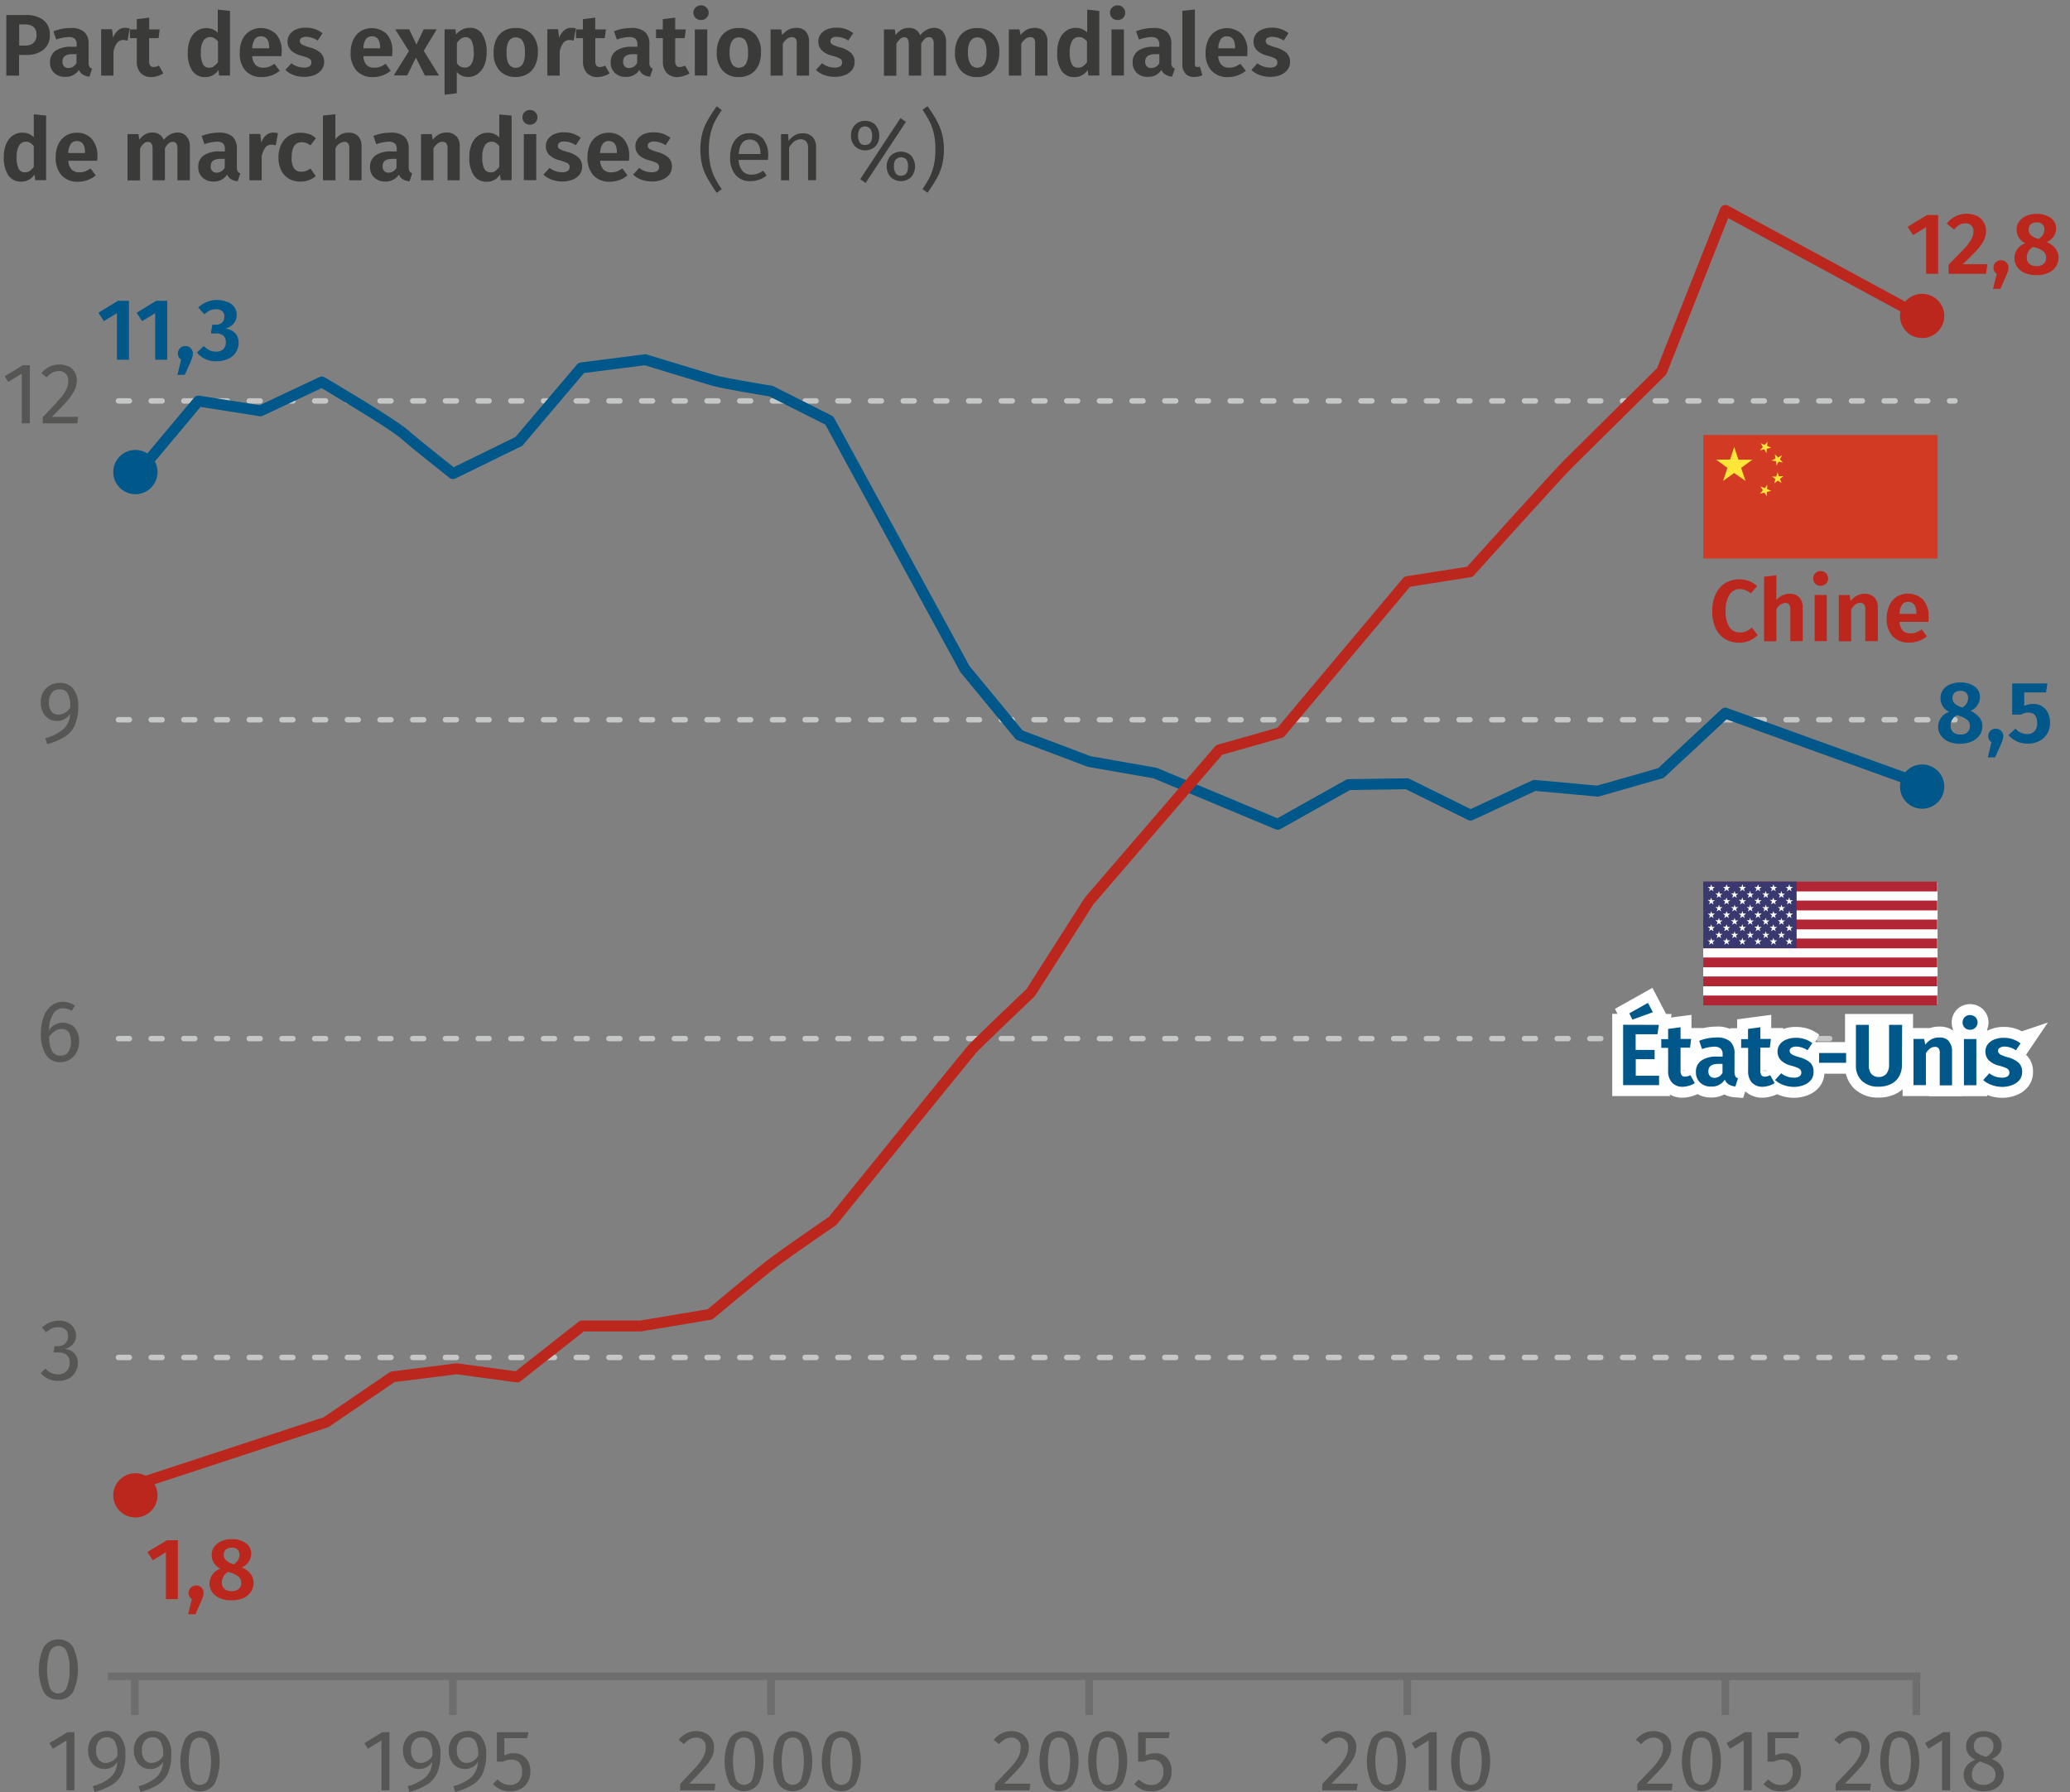 <svg xmlns="http://www.w3.org/2000/svg" viewBox="0 0 189.921 164.409"><rect x="0" y="0" width="189.921" height="164.409" fill="#808080" stroke="none"/><g style="isolation:isolate"><g><path fill="#3a3a39" d="M3.97 1.84a1.57 1.57 0 0 1 .6 1.34 1.67 1.67 0 0 1-.6 1.4 2.48 2.48 0 0 1-1.58.46h-.64v1.9H.58V1.38H2.3a2.74 2.74 0 0 1 1.67.44zm-.9 2.1a.96.96 0 0 0 .28-.76q0-.94-1.07-.94h-.52v1.94h.54a1.17 1.17 0 0 0 .78-.24zM8.2 6.12a.43.43 0 0 0 .25.17l-.24.74a1.38 1.38 0 0 1-.6-.18.92.92 0 0 1-.37-.44 1.4 1.4 0 0 1-1.27.64 1.37 1.37 0 0 1-1-.37 1.27 1.27 0 0 1-.38-.96 1.24 1.24 0 0 1 .5-1.06 2.43 2.43 0 0 1 1.46-.37h.48v-.2a.7.7 0 0 0-.17-.54.9.9 0 0 0-.6-.15 3.68 3.68 0 0 0-1.1.23l-.26-.76a4.26 4.26 0 0 1 1.56-.3 1.84 1.84 0 0 1 1.27.36 1.42 1.42 0 0 1 .4 1.1v1.72a.7.7 0 0 0 .08.37zm-1.18-.35v-.8h-.37q-.92 0-.92.68a.63.63 0 0 0 .14.43.5.5 0 0 0 .4.16.83.83 0 0 0 .75-.47zM11.9 2.63l-.2 1.1a1.6 1.6 0 0 0-.38-.06.7.7 0 0 0-.58.27 2 2 0 0 0-.33.8v2.2H9.28V2.68h1l.1.8a1.53 1.53 0 0 1 .43-.68 1 1 0 0 1 .66-.25 1.6 1.6 0 0 1 .43.06zM14.98 6.73a1.8 1.8 0 0 1-.52.24 2.1 2.1 0 0 1-.58.1 1.3 1.3 0 0 1-1-.4 1.55 1.55 0 0 1-.33-1.07V3.5h-.63v-.8h.63v-.94l1.14-.14V2.7h.96l-.1.8h-.87v2.08a.73.73 0 0 0 .1.44.38.38 0 0 0 .3.13 1.02 1.02 0 0 0 .5-.14zM21.1 1v5.93h-1l-.05-.52a1.4 1.4 0 0 1-1.22.66 1.36 1.36 0 0 1-1.2-.6 2.88 2.88 0 0 1-.4-1.65 3 3 0 0 1 .2-1.16 1.83 1.83 0 0 1 .6-.8 1.48 1.48 0 0 1 .9-.28 1.44 1.44 0 0 1 1.05.42V.88zm-1.5 5.08A1.33 1.33 0 0 0 20 5.7V3.8a1.34 1.34 0 0 0-.34-.3.78.78 0 0 0-.4-.1.7.7 0 0 0-.6.34 2.02 2.02 0 0 0-.23 1.07 2.18 2.18 0 0 0 .2 1.1.62.62 0 0 0 .57.3.8.8 0 0 0 .44-.12zM25.8 5.15h-2.66a1.26 1.26 0 0 0 .32.82.97.97 0 0 0 .7.24 1.46 1.46 0 0 0 .5-.08 2.4 2.4 0 0 0 .52-.28l.48.64a2.5 2.5 0 0 1-1.6.58 1.95 1.95 0 0 1-1.55-.6A2.35 2.35 0 0 1 22 4.83a2.84 2.84 0 0 1 .22-1.16 1.86 1.86 0 0 1 .67-.8 2 2 0 0 1 2.44.26 2.3 2.3 0 0 1 .52 1.58q0 .1-.03.45zm-1.1-.76q0-1.06-.77-1.06a.65.65 0 0 0-.55.26 1.6 1.6 0 0 0-.24.84h1.55zM29.58 3.07l-.43.65a1.97 1.97 0 0 0-1.05-.34.76.76 0 0 0-.44.1.32.32 0 0 0-.15.3.34.34 0 0 0 .08.2.64.64 0 0 0 .26.17 5.77 5.77 0 0 0 .56.2 2.35 2.35 0 0 1 1 .5 1.1 1.1 0 0 1 .33.83 1.16 1.16 0 0 1-.25.74 1.53 1.53 0 0 1-.66.47 2.5 2.5 0 0 1-.92.16 2.78 2.78 0 0 1-.98-.17 2.25 2.25 0 0 1-.75-.46l.56-.62a1.82 1.82 0 0 0 1.13.4.9.9 0 0 0 .5-.1.4.4 0 0 0 .2-.35.43.43 0 0 0-.07-.27.66.66 0 0 0-.28-.18 4.8 4.8 0 0 0-.6-.2 2.03 2.03 0 0 1-.94-.5 1.12 1.12 0 0 1-.3-.8 1.08 1.08 0 0 1 .2-.64 1.37 1.37 0 0 1 .58-.46 2.2 2.2 0 0 1 .9-.16 2.4 2.4 0 0 1 1.52.5zM35.98 5.15h-2.64a1.26 1.26 0 0 0 .3.82.97.97 0 0 0 .7.24 1.46 1.46 0 0 0 .52-.08 2.4 2.4 0 0 0 .52-.28l.47.64a2.5 2.5 0 0 1-1.6.58 1.95 1.95 0 0 1-1.55-.6 2.35 2.35 0 0 1-.53-1.63 2.84 2.84 0 0 1 .23-1.16 1.86 1.86 0 0 1 .66-.8 2 2 0 0 1 2.44.26A2.3 2.3 0 0 1 36 4.7q0 .1-.02.45zm-1.1-.76q0-1.06-.76-1.06a.65.65 0 0 0-.55.26 1.6 1.6 0 0 0-.23.84h1.54zM38.88 4.66l1.4 2.27h-1.3l-.82-1.64-.8 1.63h-1.24l1.4-2.23-1.26-2h1.28l.67 1.4.66-1.4h1.2zM44.25 3.15a3 3 0 0 1 .4 1.65 3.17 3.17 0 0 1-.2 1.16 1.82 1.82 0 0 1-.6.8 1.44 1.44 0 0 1-.9.3 1.33 1.33 0 0 1-1.04-.46v1.96l-1.12.13v-6h1l.05.48a1.56 1.56 0 0 1 .57-.46 1.52 1.52 0 0 1 .66-.16 1.33 1.33 0 0 1 1.2.6zm-.8 1.66a2.33 2.33 0 0 0-.18-1.08.6.6 0 0 0-.56-.32.74.74 0 0 0-.43.15 1.36 1.36 0 0 0-.36.4v1.84a.82.82 0 0 0 .72.4q.83 0 .84-1.4zM48.82 3.16a2.38 2.38 0 0 1 .53 1.65A2.7 2.7 0 0 1 49.1 6a1.82 1.82 0 0 1-.7.78 2.05 2.05 0 0 1-1.08.28 1.9 1.9 0 0 1-1.5-.6 2.37 2.37 0 0 1-.53-1.65 2.7 2.7 0 0 1 .23-1.17 1.82 1.82 0 0 1 .7-.8 2.06 2.06 0 0 1 1.1-.27 1.9 1.9 0 0 1 1.5.6zm-2.14.6a2.06 2.06 0 0 0-.2 1.05 2.05 2.05 0 0 0 .2 1.07.77.77 0 0 0 1.28 0 2.06 2.06 0 0 0 .2-1.06 2.1 2.1 0 0 0-.2-1.05.7.7 0 0 0-.63-.34.7.7 0 0 0-.65.35zM52.83 2.63l-.2 1.1a1.6 1.6 0 0 0-.37-.06.7.7 0 0 0-.58.27 2 2 0 0 0-.33.8v2.2h-1.13V2.68h.98l.1.8a1.53 1.53 0 0 1 .45-.68 1 1 0 0 1 .66-.25 1.6 1.6 0 0 1 .43.06zM55.93 6.73a1.8 1.8 0 0 1-.53.24 2.1 2.1 0 0 1-.58.1 1.3 1.3 0 0 1-1-.4 1.55 1.55 0 0 1-.33-1.07V3.5h-.64v-.8h.63v-.94l1.13-.14V2.7h.98l-.1.8h-.87v2.08a.73.73 0 0 0 .1.44.38.38 0 0 0 .32.13 1.02 1.02 0 0 0 .48-.14zM59.66 6.12a.43.43 0 0 0 .23.17l-.24.74a1.38 1.38 0 0 1-.62-.18.92.92 0 0 1-.36-.44 1.4 1.4 0 0 1-1.27.64 1.37 1.37 0 0 1-1-.37 1.27 1.27 0 0 1-.37-.96 1.24 1.24 0 0 1 .5-1.06 2.43 2.43 0 0 1 1.45-.37h.5v-.2a.7.7 0 0 0-.18-.54.9.9 0 0 0-.6-.15 3.68 3.68 0 0 0-1.1.23l-.27-.76a4.26 4.26 0 0 1 1.57-.3 1.84 1.84 0 0 1 1.28.36 1.42 1.42 0 0 1 .4 1.1v1.72a.7.7 0 0 0 .08.37zm-1.2-.35v-.8h-.37q-.92 0-.92.68a.63.63 0 0 0 .14.43.5.5 0 0 0 .4.16.83.83 0 0 0 .75-.47zM63.26 6.73a1.8 1.8 0 0 1-.53.24 2.1 2.1 0 0 1-.58.1 1.3 1.3 0 0 1-1-.4 1.55 1.55 0 0 1-.33-1.07V3.5h-.63v-.8h.62v-.94l1.14-.14V2.7h.97l-.1.8h-.87v2.08a.73.73 0 0 0 .1.44.38.38 0 0 0 .32.13 1.02 1.02 0 0 0 .48-.14zM64.82.7a.63.63 0 0 1 .2.47.63.63 0 0 1-.2.47.7.7 0 0 1-.5.2.68.68 0 0 1-.5-.2.64.64 0 0 1-.2-.47.64.64 0 0 1 .2-.48.68.68 0 0 1 .5-.2.7.7 0 0 1 .5.2zm.07 2v4.23h-1.14V2.7zM69.3 3.16a2.38 2.38 0 0 1 .52 1.65 2.7 2.7 0 0 1-.24 1.2 1.82 1.82 0 0 1-.7.78 2.05 2.05 0 0 1-1.1.28 1.9 1.9 0 0 1-1.48-.6 2.37 2.37 0 0 1-.54-1.65A2.7 2.7 0 0 1 66 3.64a1.82 1.82 0 0 1 .7-.8 2.06 2.06 0 0 1 1.1-.27 1.9 1.9 0 0 1 1.5.6zm-2.14.6a2.06 2.06 0 0 0-.22 1.05 2.05 2.05 0 0 0 .22 1.07.77.77 0 0 0 1.27 0 2.06 2.06 0 0 0 .2-1.06 2.1 2.1 0 0 0-.2-1.05.7.7 0 0 0-.63-.34.7.7 0 0 0-.64.35zM73.93 2.9a1.34 1.34 0 0 1 .3.94v3.1H73.1v-2.9a.77.77 0 0 0-.1-.5.42.42 0 0 0-.36-.13.7.7 0 0 0-.44.16 1.62 1.62 0 0 0-.38.44v2.93H70.7V2.7h.97l.1.52a1.9 1.9 0 0 1 .57-.5 1.5 1.5 0 0 1 .7-.16 1.12 1.12 0 0 1 .9.34zM78.26 3.07l-.43.65a1.97 1.97 0 0 0-1.05-.34.76.76 0 0 0-.44.1.32.32 0 0 0-.15.3.34.34 0 0 0 .06.2.64.64 0 0 0 .25.17 5.77 5.77 0 0 0 .58.2 2.35 2.35 0 0 1 1 .5 1.1 1.1 0 0 1 .33.83 1.16 1.16 0 0 1-.24.74 1.53 1.53 0 0 1-.66.47 2.5 2.5 0 0 1-.92.16 2.78 2.78 0 0 1-.98-.17 2.25 2.25 0 0 1-.75-.46l.56-.62a1.82 1.82 0 0 0 1.14.4.9.9 0 0 0 .5-.1.4.4 0 0 0 .2-.35.43.43 0 0 0-.07-.27.66.66 0 0 0-.27-.18 4.8 4.8 0 0 0-.6-.2 2.03 2.03 0 0 1-.94-.5 1.12 1.12 0 0 1-.3-.8 1.08 1.08 0 0 1 .2-.64 1.37 1.37 0 0 1 .58-.46 2.2 2.2 0 0 1 .9-.16 2.38 2.38 0 0 1 1.52.5zM86.5 2.9a1.36 1.36 0 0 1 .3.94v3.1h-1.13v-2.9q0-.63-.42-.63a.58.58 0 0 0-.4.15 1.74 1.74 0 0 0-.33.45v2.93h-1.14v-2.9q0-.62-.4-.62a.57.57 0 0 0-.4.16 1.72 1.72 0 0 0-.34.44v2.93H81.1V2.7h1l.07.52a1.75 1.75 0 0 1 .54-.5 1.4 1.4 0 0 1 .7-.16 1.08 1.08 0 0 1 .63.18 1.02 1.02 0 0 1 .38.5 1.92 1.92 0 0 1 .6-.5 1.42 1.42 0 0 1 .7-.18 1.04 1.04 0 0 1 .8.34zM91.16 3.16a2.38 2.38 0 0 1 .53 1.65 2.7 2.7 0 0 1-.25 1.2 1.82 1.82 0 0 1-.7.78 2.05 2.05 0 0 1-1.1.28 1.9 1.9 0 0 1-1.48-.6 2.37 2.37 0 0 1-.54-1.65 2.7 2.7 0 0 1 .24-1.17 1.82 1.82 0 0 1 .7-.8 2.06 2.06 0 0 1 1.1-.27 1.9 1.9 0 0 1 1.5.6zm-2.13.6a2.06 2.06 0 0 0-.22 1.05 2.05 2.05 0 0 0 .23 1.07.77.77 0 0 0 1.27 0 2.06 2.06 0 0 0 .2-1.06 2.1 2.1 0 0 0-.2-1.05.7.7 0 0 0-.63-.34.7.7 0 0 0-.64.35zM95.8 2.9a1.34 1.34 0 0 1 .3.94v3.1h-1.13v-2.9a.77.77 0 0 0-.1-.5.42.42 0 0 0-.36-.13.7.7 0 0 0-.43.16 1.62 1.62 0 0 0-.38.44v2.93h-1.14V2.7h.98l.1.52a1.9 1.9 0 0 1 .57-.5 1.5 1.5 0 0 1 .73-.16 1.12 1.12 0 0 1 .87.34zM100.86 1v5.93h-1l-.06-.52a1.4 1.4 0 0 1-1.22.66 1.36 1.36 0 0 1-1.2-.6A2.88 2.88 0 0 1 97 4.8a3 3 0 0 1 .2-1.16 1.83 1.83 0 0 1 .6-.8 1.48 1.48 0 0 1 .9-.28 1.44 1.44 0 0 1 1.05.42V.88zm-1.5 5.08a1.33 1.33 0 0 0 .37-.38V3.8a1.34 1.34 0 0 0-.34-.3.78.78 0 0 0-.4-.1.7.7 0 0 0-.62.34 2.02 2.02 0 0 0-.22 1.07 2.18 2.18 0 0 0 .2 1.1.62.62 0 0 0 .56.3.8.8 0 0 0 .44-.12zM103.04.7a.63.63 0 0 1 .2.47.63.63 0 0 1-.2.47.7.7 0 0 1-.5.2.68.68 0 0 1-.5-.2.64.64 0 0 1-.2-.47.64.64 0 0 1 .2-.48.68.68 0 0 1 .5-.2.7.7 0 0 1 .5.2zm.08 2v4.23h-1.14V2.7zM107.55 6.12a.43.43 0 0 0 .24.17l-.25.74a1.38 1.38 0 0 1-.6-.18.92.92 0 0 1-.38-.44 1.4 1.4 0 0 1-1.27.64 1.37 1.37 0 0 1-1-.37 1.27 1.27 0 0 1-.37-.96 1.24 1.24 0 0 1 .5-1.06 2.43 2.43 0 0 1 1.45-.37h.5v-.2a.7.7 0 0 0-.2-.54.9.9 0 0 0-.57-.15 3.68 3.68 0 0 0-1.1.23l-.27-.76a4.26 4.26 0 0 1 1.57-.3 1.84 1.84 0 0 1 1.27.36 1.42 1.42 0 0 1 .4 1.1v1.72a.7.7 0 0 0 .08.37zm-1.18-.35v-.8H106q-.93 0-.93.68a.63.63 0 0 0 .14.43.5.5 0 0 0 .4.16.83.83 0 0 0 .77-.47zM108.78 6.76a1.18 1.18 0 0 1-.3-.86V1l1.15-.13v5c0 .2.08.28.23.28a.5.5 0 0 0 .23-.05l.22.8a1.78 1.78 0 0 1-.73.16 1.07 1.07 0 0 1-.82-.3zM114.42 5.15h-2.65a1.26 1.26 0 0 0 .32.82.97.97 0 0 0 .68.24 1.46 1.46 0 0 0 .5-.08 2.4 2.4 0 0 0 .53-.28l.5.64a2.5 2.5 0 0 1-1.62.58 1.95 1.95 0 0 1-1.54-.6 2.35 2.35 0 0 1-.53-1.63 2.84 2.84 0 0 1 .23-1.16 1.87 1.87 0 0 1 .67-.8 2 2 0 0 1 2.44.26 2.3 2.3 0 0 1 .5 1.58q0 .1-.02.45zm-1.1-.76q0-1.06-.76-1.06a.65.65 0 0 0-.55.26 1.6 1.6 0 0 0-.23.84h1.55zM118.2 3.07l-.42.65a1.97 1.97 0 0 0-1.05-.34.76.76 0 0 0-.44.1.32.32 0 0 0-.16.3.34.34 0 0 0 .07.2.64.64 0 0 0 .27.17 5.77 5.77 0 0 0 .56.2 2.35 2.35 0 0 1 1 .5 1.1 1.1 0 0 1 .33.83 1.16 1.16 0 0 1-.25.74 1.53 1.53 0 0 1-.65.47 2.5 2.5 0 0 1-.92.16 2.78 2.78 0 0 1-.98-.17 2.25 2.25 0 0 1-.75-.46l.56-.62a1.82 1.82 0 0 0 1.13.4.9.9 0 0 0 .5-.1.4.4 0 0 0 .2-.35.43.43 0 0 0-.08-.27.66.66 0 0 0-.27-.18 4.8 4.8 0 0 0-.6-.2 2.03 2.03 0 0 1-.94-.5 1.12 1.12 0 0 1-.3-.8 1.08 1.08 0 0 1 .2-.64 1.37 1.37 0 0 1 .6-.46 2.2 2.2 0 0 1 .88-.16 2.38 2.38 0 0 1 1.53.5zM4.23 10.6v5.93h-1L3.17 16a1.4 1.4 0 0 1-1.22.66 1.36 1.36 0 0 1-1.2-.6 2.88 2.88 0 0 1-.4-1.65 3 3 0 0 1 .2-1.16 1.84 1.84 0 0 1 .6-.8 1.5 1.5 0 0 1 .9-.28 1.44 1.44 0 0 1 1.05.42v-2.1zm-1.5 5.08a1.34 1.34 0 0 0 .37-.38v-1.9a1.34 1.34 0 0 0-.34-.3.78.78 0 0 0-.4-.1.7.7 0 0 0-.6.34 2 2 0 0 0-.23 1.07 2.18 2.18 0 0 0 .2 1.1.62.62 0 0 0 .56.3.8.8 0 0 0 .43-.12zM8.9 14.75H6.27a1.26 1.26 0 0 0 .32.82.98.98 0 0 0 .7.24 1.48 1.48 0 0 0 .5-.08 2.42 2.42 0 0 0 .52-.28l.48.64a2.5 2.5 0 0 1-1.6.58 1.95 1.95 0 0 1-1.55-.6 2.35 2.35 0 0 1-.53-1.63 2.85 2.85 0 0 1 .22-1.16 1.87 1.87 0 0 1 .67-.8 1.8 1.8 0 0 1 1.02-.3 1.78 1.78 0 0 1 1.4.56 2.3 2.3 0 0 1 .52 1.58c0 .07 0 .2-.03.45zM7.8 14q0-1.06-.75-1.06a.65.65 0 0 0-.55.26 1.6 1.6 0 0 0-.24.84H7.8zM17.1 12.5a1.35 1.35 0 0 1 .32.94v3.1h-1.14v-2.9q0-.63-.42-.63a.6.6 0 0 0-.4.15 1.75 1.75 0 0 0-.33.45v2.93H14v-2.9q0-.62-.42-.62a.57.57 0 0 0-.4.16 1.73 1.73 0 0 0-.33.44v2.93H11.7V12.3h1l.08.52a1.76 1.76 0 0 1 .54-.5 1.4 1.4 0 0 1 .7-.16 1.08 1.08 0 0 1 .62.18 1.02 1.02 0 0 1 .38.5 1.9 1.9 0 0 1 .58-.5 1.4 1.4 0 0 1 .7-.18 1.04 1.04 0 0 1 .8.34zM21.8 15.72a.43.43 0 0 0 .25.17l-.24.74a1.4 1.4 0 0 1-.6-.18.93.93 0 0 1-.37-.44 1.4 1.4 0 0 1-1.27.64 1.38 1.38 0 0 1-1-.37 1.27 1.27 0 0 1-.38-.96 1.24 1.24 0 0 1 .5-1.06 2.43 2.43 0 0 1 1.46-.37h.48v-.2a.7.7 0 0 0-.17-.54.9.9 0 0 0-.6-.15 3.68 3.68 0 0 0-1.1.23l-.26-.76a4.26 4.26 0 0 1 1.56-.3 1.84 1.84 0 0 1 1.27.36 1.43 1.43 0 0 1 .4 1.1v1.72a.7.7 0 0 0 .08.37zm-1.18-.35v-.8h-.37q-.92 0-.92.68a.63.63 0 0 0 .14.43.52.52 0 0 0 .4.16.83.83 0 0 0 .75-.47zM25.5 12.23l-.2 1.1a1.6 1.6 0 0 0-.38-.06.7.7 0 0 0-.58.27 2.03 2.03 0 0 0-.33.8v2.2h-1.13v-4.25h1l.1.8a1.53 1.53 0 0 1 .43-.68 1 1 0 0 1 .66-.25 1.6 1.6 0 0 1 .43.06zM28.34 12.28a2.05 2.05 0 0 1 .64.4l-.5.66a1.56 1.56 0 0 0-.4-.23 1.24 1.24 0 0 0-.42-.06q-.9 0-.9 1.4a1.7 1.7 0 0 0 .22 1 .78.78 0 0 0 .67.3 1.18 1.18 0 0 0 .4-.06 2.3 2.3 0 0 0 .44-.23l.48.7a2.14 2.14 0 0 1-1.4.5 2.1 2.1 0 0 1-1.07-.27 1.8 1.8 0 0 1-.7-.77 2.6 2.6 0 0 1-.25-1.16 2.7 2.7 0 0 1 .25-1.2 1.9 1.9 0 0 1 .7-.8 1.98 1.98 0 0 1 1.08-.28 2.23 2.23 0 0 1 .76.12zM32.87 12.5a1.33 1.33 0 0 1 .3.94v3.1h-1.12v-2.9a.75.75 0 0 0-.12-.5.43.43 0 0 0-.35-.13 1 1 0 0 0-.8.6v2.93h-1.15V10.6l1.14-.12v2.3a1.8 1.8 0 0 1 .55-.47 1.47 1.47 0 0 1 .68-.14 1.13 1.13 0 0 1 .87.34zM37.58 15.72a.43.43 0 0 0 .24.17l-.24.74a1.4 1.4 0 0 1-.62-.18.93.93 0 0 1-.36-.44 1.4 1.4 0 0 1-1.27.64 1.38 1.38 0 0 1-1-.37 1.27 1.27 0 0 1-.38-.96 1.24 1.24 0 0 1 .5-1.06 2.43 2.43 0 0 1 1.45-.37h.5v-.2a.7.7 0 0 0-.18-.54.9.9 0 0 0-.6-.15 3.68 3.68 0 0 0-1.1.23l-.26-.76a4.26 4.26 0 0 1 1.56-.3 1.84 1.84 0 0 1 1.28.36 1.43 1.43 0 0 1 .4 1.1v1.72a.7.7 0 0 0 .08.37zm-1.2-.35v-.8h-.36q-.92 0-.92.68a.63.63 0 0 0 .14.43.52.52 0 0 0 .4.16.83.83 0 0 0 .75-.47zM41.88 12.5a1.34 1.34 0 0 1 .3.94v3.1h-1.12v-2.9a.77.77 0 0 0-.12-.5.43.43 0 0 0-.35-.13.7.7 0 0 0-.44.16 1.63 1.63 0 0 0-.38.44v2.93h-1.14V12.3h.98l.1.52a1.9 1.9 0 0 1 .57-.5 1.5 1.5 0 0 1 .7-.16 1.12 1.12 0 0 1 .88.34zM46.94 10.6v5.93h-1l-.06-.52a1.4 1.4 0 0 1-1.22.66 1.36 1.36 0 0 1-1.2-.6 2.88 2.88 0 0 1-.4-1.65 3 3 0 0 1 .2-1.16 1.84 1.84 0 0 1 .6-.8 1.5 1.5 0 0 1 .92-.28 1.44 1.44 0 0 1 1.03.42v-2.1zm-1.5 5.08a1.34 1.34 0 0 0 .37-.38v-1.9a1.34 1.34 0 0 0-.33-.3.78.78 0 0 0-.4-.1.7.7 0 0 0-.6.34 2 2 0 0 0-.23 1.07 2.18 2.18 0 0 0 .2 1.1.62.62 0 0 0 .56.3.8.8 0 0 0 .44-.12zM49.12 10.3a.68.68 0 0 1 0 .94.7.7 0 0 1-.5.2.68.68 0 0 1-.5-.2.7.7 0 0 1 0-.95.68.68 0 0 1 .5-.2.7.7 0 0 1 .5.2zm.08 2v4.23h-1.14V12.3zM53.26 12.67l-.43.65a1.98 1.98 0 0 0-1.05-.34.76.76 0 0 0-.44.1.32.32 0 0 0-.15.3.34.34 0 0 0 .06.2.65.65 0 0 0 .25.17 5.82 5.82 0 0 0 .58.2 2.37 2.37 0 0 1 1 .5 1.1 1.1 0 0 1 .33.83 1.16 1.16 0 0 1-.24.74 1.52 1.52 0 0 1-.66.47 2.5 2.5 0 0 1-.92.16 2.78 2.78 0 0 1-.98-.17 2.25 2.25 0 0 1-.75-.46l.56-.62a1.82 1.82 0 0 0 1.14.4.92.92 0 0 0 .5-.1.4.4 0 0 0 .2-.35.43.43 0 0 0-.07-.27.66.66 0 0 0-.27-.18 4.76 4.76 0 0 0-.6-.2 2.02 2.02 0 0 1-.94-.5 1.12 1.12 0 0 1-.3-.8 1.08 1.08 0 0 1 .2-.64 1.38 1.38 0 0 1 .58-.46 2.2 2.2 0 0 1 .9-.16 2.38 2.38 0 0 1 1.52.5zM57.7 14.75h-2.64a1.26 1.26 0 0 0 .32.82.98.98 0 0 0 .7.24 1.48 1.48 0 0 0 .5-.08 2.42 2.42 0 0 0 .52-.28l.47.64a2.5 2.5 0 0 1-1.6.58 1.95 1.95 0 0 1-1.54-.6 2.35 2.35 0 0 1-.53-1.63 2.85 2.85 0 0 1 .22-1.16 1.87 1.87 0 0 1 .67-.8 1.8 1.8 0 0 1 1.02-.3 1.78 1.78 0 0 1 1.4.56 2.3 2.3 0 0 1 .52 1.58c0 .07 0 .2-.03.45zM56.6 14q0-1.06-.75-1.06a.65.65 0 0 0-.55.26 1.6 1.6 0 0 0-.24.84h1.55zM61.5 12.67l-.43.65a1.98 1.98 0 0 0-1.05-.34.76.76 0 0 0-.44.1.32.32 0 0 0-.15.3.34.34 0 0 0 .07.2.65.65 0 0 0 .26.17 5.82 5.82 0 0 0 .56.2 2.37 2.37 0 0 1 1 .5 1.1 1.1 0 0 1 .33.83 1.16 1.16 0 0 1-.25.74 1.52 1.52 0 0 1-.66.47 2.5 2.5 0 0 1-.92.16 2.78 2.78 0 0 1-.98-.17 2.25 2.25 0 0 1-.75-.46l.55-.62a1.82 1.82 0 0 0 1.13.4.92.92 0 0 0 .5-.1.4.4 0 0 0 .2-.35.43.43 0 0 0-.07-.27.66.66 0 0 0-.26-.18 4.76 4.76 0 0 0-.6-.2 2.02 2.02 0 0 1-.94-.5 1.12 1.12 0 0 1-.3-.8 1.08 1.08 0 0 1 .2-.64 1.38 1.38 0 0 1 .58-.46 2.2 2.2 0 0 1 .9-.16 2.38 2.38 0 0 1 1.52.5zM66.22 10.1a10.26 10.26 0 0 0-.66 1.1 4.82 4.82 0 0 0-.38 1.1 6.57 6.57 0 0 0-.14 1.43 6.5 6.5 0 0 0 .14 1.43 4.96 4.96 0 0 0 .38 1.1 9.3 9.3 0 0 0 .66 1.1l-.46.33q-.53-.76-.8-1.25a5.07 5.07 0 0 1-.5-1.16 5.63 5.63 0 0 1-.2-1.57 5.62 5.62 0 0 1 .2-1.57 5.06 5.06 0 0 1 .5-1.16q.27-.48.8-1.23zM70.47 14.67h-2.7a1.64 1.64 0 0 0 .37 1.03 1.02 1.02 0 0 0 .78.32 1.72 1.72 0 0 0 .56-.08 2.27 2.27 0 0 0 .54-.28l.32.44a2.33 2.33 0 0 1-1.48.52 1.7 1.7 0 0 1-1.37-.57 2.36 2.36 0 0 1-.5-1.6 3 3 0 0 1 .2-1.15 1.82 1.82 0 0 1 .62-.8 1.54 1.54 0 0 1 .93-.28 1.56 1.56 0 0 1 1.3.55 2.36 2.36 0 0 1 .44 1.53c0 .12-.02.24-.03.37zm-.7-.6a1.56 1.56 0 0 0-.26-.94.87.87 0 0 0-.73-.33q-.9 0-1 1.33h2zM74.55 12.56a1.32 1.32 0 0 1 .32.94v3.03h-.73V13.6a.94.94 0 0 0-.17-.62.64.64 0 0 0-.5-.2.96.96 0 0 0-.6.2 2 2 0 0 0-.47.56v3h-.74V12.3h.64l.06.64a1.67 1.67 0 0 1 .56-.53 1.43 1.43 0 0 1 .73-.18 1.18 1.18 0 0 1 .9.34zM80.3 11.46a1.34 1.34 0 0 1 .37 1 1.34 1.34 0 0 1-.36.97 1.37 1.37 0 0 1-1.86 0 1.34 1.34 0 0 1-.37-.98 1.34 1.34 0 0 1 .37-1 1.37 1.37 0 0 1 1.87 0zm-1.43.37a1.35 1.35 0 0 0 0 1.23.54.54 0 0 0 .5.24q.65 0 .65-.85a1.2 1.2 0 0 0-.15-.6.64.64 0 0 0-1-.02zm3.75-1l.5.35-3.7 5.6-.5-.34zm.98 3.46a1.53 1.53 0 0 1 0 1.96 1.38 1.38 0 0 1-1.88 0 1.5 1.5 0 0 1 0-1.97 1.38 1.38 0 0 1 1.88 0zm-1.44.36a1.13 1.13 0 0 0-.14.6 1.16 1.16 0 0 0 .14.62.54.54 0 0 0 .5.25q.65 0 .65-.86a1.17 1.17 0 0 0-.13-.6.65.65 0 0 0-1 0zM85.9 11a5.1 5.1 0 0 1 .5 1.16 5.64 5.64 0 0 1 .2 1.57 5.65 5.65 0 0 1-.2 1.56 5.12 5.12 0 0 1-.5 1.15q-.27.5-.8 1.24l-.46-.33a9.3 9.3 0 0 0 .66-1.1 4.96 4.96 0 0 0 .38-1.1 6.5 6.5 0 0 0 .14-1.44 6.57 6.57 0 0 0-.14-1.44 4.82 4.82 0 0 0-.38-1.1 10.26 10.26 0 0 0-.66-1.1l.46-.33q.53.75.8 1.23z"/><path fill="none" stroke="#c5c6c6" stroke-width=".5" stroke-miterlimit="10" d="M10.87 124.53h168.5M10.87 95.28h168.5M10.87 66.03h168.5M10.87 36.78h168.5" stroke-linecap="round" stroke-dasharray="1,2"/><path fill="#565655" d="M6.24 121.34a1.33 1.33 0 0 1 .54.5 1.3 1.3 0 0 1 .2.68 1.16 1.16 0 0 1-.3.8 1.44 1.44 0 0 1-.75.43 1.36 1.36 0 0 1 .87.38 1.23 1.23 0 0 1 .34.9 1.6 1.6 0 0 1-.23.85 1.53 1.53 0 0 1-.63.6 2.08 2.08 0 0 1-.96.2 2.2 2.2 0 0 1-.88-.18 1.96 1.96 0 0 1-.7-.54l.43-.4a1.83 1.83 0 0 0 .54.4 1.42 1.42 0 0 0 .6.12 1.08 1.08 0 0 0 .78-.28 1.03 1.03 0 0 0 .3-.76.9.9 0 0 0-.28-.75 1.25 1.25 0 0 0-.8-.22h-.4l.1-.57h.27a1 1 0 0 0 .7-.24.9.9 0 0 0 .26-.7.77.77 0 0 0-.24-.6.92.92 0 0 0-.65-.2 1.42 1.42 0 0 0-.58.1 1.9 1.9 0 0 0-.53.37l-.38-.44a2.2 2.2 0 0 1 1.53-.64 1.83 1.83 0 0 1 .84.18zM6.52 94a1.37 1.37 0 0 1 .54.6 2 2 0 0 1 .2.92 2.13 2.13 0 0 1-.23 1 1.68 1.68 0 0 1-.62.68 1.62 1.62 0 0 1-.85.24 1.5 1.5 0 0 1-1.36-.7 3.6 3.6 0 0 1-.45-1.9A4.4 4.4 0 0 1 4 93.3a2.3 2.3 0 0 1 .7-1.03 1.68 1.68 0 0 1 1.08-.36 1.96 1.96 0 0 1 1.1.34l-.3.48a1.54 1.54 0 0 0-.8-.23 1.03 1.03 0 0 0-.92.54 3.04 3.04 0 0 0-.37 1.48 1.5 1.5 0 0 1 1.28-.7 1.47 1.47 0 0 1 .74.2zm-.25 2.5a1.63 1.63 0 0 0 .24-.95q0-1.15-.85-1.15a1.15 1.15 0 0 0-.65.2 1.67 1.67 0 0 0-.5.54 2.72 2.72 0 0 0 .27 1.3.85.85 0 0 0 .78.4.82.82 0 0 0 .72-.34zM6.74 63.22a2.4 2.4 0 0 1 .44 1.52 4.4 4.4 0 0 1-.3 1.76 2.4 2.4 0 0 1-.9 1.07 6.26 6.26 0 0 1-1.65.7l-.17-.55a4.08 4.08 0 0 0 1.65-.83 1.9 1.9 0 0 0 .62-1.4 1.38 1.38 0 0 1-.5.47 1.4 1.4 0 0 1-.7.18 1.38 1.38 0 0 1-.75-.2 1.47 1.47 0 0 1-.54-.6 2 2 0 0 1-.2-.92 1.85 1.85 0 0 1 .24-.95 1.58 1.58 0 0 1 .62-.6 1.76 1.76 0 0 1 .85-.22 1.54 1.54 0 0 1 1.3.56zm-.3 1.7a2.5 2.5 0 0 0-.23-1.3.8.8 0 0 0-.73-.38.9.9 0 0 0-.73.32 1.37 1.37 0 0 0-.26.88 1.28 1.28 0 0 0 .24.85.8.8 0 0 0 .65.27 1.25 1.25 0 0 0 1.06-.66zM2.74 33.5v5.34H2v-4.56l-1.25.76-.32-.52L2.1 33.5zM6.3 33.6a1.4 1.4 0 0 1 .55.53 1.42 1.42 0 0 1 .2.75 2.1 2.1 0 0 1-.22.93 4.54 4.54 0 0 1-.68.98q-.45.52-1.38 1.45h2.4l-.08.6H3.92v-.57q1.07-1.1 1.52-1.63a4.56 4.56 0 0 0 .64-.9 1.82 1.82 0 0 0 .18-.82.82.82 0 0 0-.88-.88 1.2 1.2 0 0 0-.57.14 2.1 2.1 0 0 0-.53.44l-.48-.38a2.2 2.2 0 0 1 .73-.6 1.98 1.98 0 0 1 .9-.2 1.78 1.78 0 0 1 .84.18zM6.7 151.1a4.9 4.9 0 0 1 0 4.12 1.48 1.48 0 0 1-1.35.7 1.5 1.5 0 0 1-1.34-.7 4.9 4.9 0 0 1 0-4.1 1.5 1.5 0 0 1 1.35-.72 1.5 1.5 0 0 1 1.34.7zm-2.13.4a5.63 5.63 0 0 0 0 3.33.83.83 0 0 0 1.54 0 4 4 0 0 0 .27-1.67 3.97 3.97 0 0 0-.26-1.66.83.83 0 0 0-1.53 0z"/><path fill="#fff" d="M156.27 80.92h21.5v11.25h-21.5z"/><path fill="#b12535" d="M156.27 80.88h21.47v.9h-21.47zM156.27 82.62h21.47v.9h-21.47zM156.27 84.36h21.47v.9h-21.47zM156.27 86.1h21.47v.9h-21.47zM156.27 87.84h21.47v.9h-21.47zM156.27 89.58h21.47v.9h-21.47zM156.27 91.33h21.47v.9h-21.47z"/><path fill="#3a396f" d="M156.27 80.88h8.57v6.1h-8.57z"/><path fill="#fff" d="M157 81.1l.08.26h.26l-.2.16.07.25-.2-.16-.2.17.07-.25-.2-.16h.25l.08-.25zM157.7 81.74l.1.25h.24l-.2.14.07.25-.2-.16-.2.15.07-.26-.2-.15h.25l.1-.26zM157.7 82.97l.1.25h.24l-.2.15.07.25-.2-.16-.2.16.07-.25-.2-.16.25.02.1-.25zM157.7 84.2l.1.24h.24l-.2.16.07.25-.2-.16-.2.14.07-.25-.2-.16h.25l.1-.25zM157.7 85.42l.1.25h.24l-.2.15.07.25-.2-.15-.2.15.07-.25-.2-.15h.25l.1-.25zM159.14 81.74l.08.25h.26l-.2.14.07.25-.2-.16-.22.15.08-.26-.2-.15h.26l.08-.26zM159.14 82.97l.08.25h.26l-.2.15.07.25-.2-.16-.22.16.08-.25-.2-.16.26.02.08-.25zM159.14 84.2l.08.24h.26l-.2.16.07.25-.2-.16-.22.14.08-.25-.2-.16h.26l.08-.25zM159.14 85.42l.08.25h.26l-.2.15.07.25-.2-.15-.22.15.08-.25-.2-.15h.26l.08-.25zM160.57 81.74l.08.25h.26l-.2.14.08.25-.2-.16-.22.15.08-.26-.2-.15h.25l.07-.26zM160.57 82.97l.08.25h.26l-.2.15.08.25-.2-.16-.22.16.08-.25-.2-.16.25.02.07-.25zM160.57 84.2l.08.24h.26l-.2.16.08.25-.2-.16-.22.14.08-.25-.2-.16h.25l.07-.25zM160.57 85.42l.08.25h.26l-.2.15.08.25-.2-.15-.22.15.08-.25-.2-.15h.25l.07-.25zM162 81.74l.08.25h.26l-.2.14.07.25-.2-.16-.2.15.07-.26-.2-.15h.25l.08-.26zM162 82.97l.08.25h.26l-.2.15.07.25-.2-.16-.2.16.07-.25-.2-.16.25.02.08-.25zM162 84.2l.08.24h.26l-.2.16.07.25-.2-.16-.2.14.07-.25-.2-.16h.25l.08-.25zM162 85.42l.08.25h.26l-.2.15.07.25-.2-.15-.2.15.07-.25-.2-.15h.25l.08-.25zM163.44 81.74l.08.25h.26l-.2.14.07.25-.2-.16-.22.15.08-.26-.2-.15h.26l.08-.26zM163.44 82.97l.08.25h.26l-.2.15.07.25-.2-.16-.22.16.08-.25-.2-.16.26.02.08-.25zM163.44 84.2l.08.24h.26l-.2.16.07.25-.2-.16-.22.14.08-.25-.2-.16h.26l.08-.25zM163.44 85.42l.08.25h.26l-.2.15.07.25-.2-.15-.22.15.08-.25-.2-.15h.26l.08-.25zM157 82.34l.08.25h.26l-.2.14.07.25-.2-.16-.2.15.07-.26-.2-.15h.25l.08-.26zM157 83.56l.08.25h.26l-.2.17.07.25-.2-.16-.2.16.07-.25-.2-.16h.25l.08-.24zM157 84.8l.08.24h.26l-.2.15.07.24-.2-.15-.2.14.07-.25-.2-.16h.25l.08-.25zM157 86.02l.08.25h.26l-.2.15.07.25-.2-.16-.2.17.07-.25-.2-.16h.25l.08-.24zM158.4 81.1l.1.26h.25l-.2.16.07.25-.2-.16-.22.17.08-.25-.2-.16h.25l.08-.25zM158.4 82.34l.1.25h.25l-.2.14.07.25-.2-.16-.22.15.08-.26-.2-.15h.25l.08-.26zM158.4 83.56l.1.25h.25l-.2.17.07.25-.2-.16-.22.16.08-.25-.2-.16h.25l.08-.24zM158.4 84.8l.1.24h.25l-.2.15.07.24-.2-.15-.22.14.08-.25-.2-.16h.25l.08-.25zM158.4 86.02l.1.25h.25l-.2.15.07.25-.2-.16-.22.17.08-.25-.2-.16h.25l.08-.24zM159.86 81.1l.08.26h.26l-.2.16.07.25-.2-.16-.22.17.08-.25-.2-.16h.25l.08-.25zM159.86 82.34l.08.25h.26l-.2.14.07.25-.2-.16-.22.15.08-.26-.2-.15h.25l.08-.26zM159.86 83.56l.08.25h.26l-.2.17.07.25-.2-.16-.22.16.08-.25-.2-.16h.25l.08-.24zM159.86 84.8l.08.24h.26l-.2.15.07.24-.2-.15-.22.14.08-.25-.2-.16h.25l.08-.25zM159.86 86.02l.08.25h.26l-.2.15.07.25-.2-.16-.22.17.08-.25-.2-.16h.25l.08-.24zM161.3 81.1l.07.26h.26l-.2.16.07.25-.2-.16-.22.17.08-.25-.2-.16h.25l.1-.25zM161.3 82.34l.07.25h.26l-.2.14.07.25-.2-.16-.22.15.08-.26-.2-.15h.25l.1-.26zM161.3 83.56l.07.25h.26l-.2.17.07.25-.2-.16-.22.16.08-.25-.2-.16h.25l.1-.24zM161.3 84.8l.07.24h.26l-.2.15.07.24-.2-.15-.22.14.08-.25-.2-.16h.25l.1-.25zM161.3 86.02l.07.25h.26l-.2.15.07.25-.2-.16-.22.17.08-.25-.2-.16h.25l.1-.24zM162.7 81.1l.1.26h.25l-.2.16.07.25-.2-.16-.22.17.08-.25-.2-.16h.25l.08-.25zM162.7 82.34l.1.25h.25l-.2.14.07.25-.2-.16-.22.15.08-.26-.2-.15h.25l.08-.26zM162.7 83.56l.1.25h.25l-.2.17.07.25-.2-.16-.22.16.08-.25-.2-.16h.25l.08-.24zM162.7 84.8l.1.24h.25l-.2.15.07.24-.2-.15-.22.14.08-.25-.2-.16h.25l.08-.25zM162.7 86.02l.1.25h.25l-.2.15.07.25-.2-.16-.22.17.08-.25-.2-.16h.25l.08-.24zM164.16 81.1l.08.26h.26l-.2.16.07.25-.2-.16-.22.17.08-.25-.2-.16h.25l.08-.25zM164.16 82.34l.08.25h.26l-.2.14.07.25-.2-.16-.22.15.08-.26-.2-.15h.25l.08-.26zM164.16 83.56l.08.25h.26l-.2.17.07.25-.2-.16-.22.16.08-.25-.2-.16h.25l.08-.24zM164.16 84.8l.08.24h.26l-.2.15.07.24-.2-.15-.22.14.08-.25-.2-.16h.25l.08-.25zM164.16 86.02l.08.25h.26l-.2.15.07.25-.2-.16-.22.17.08-.25-.2-.16h.25l.08-.24z"/><path fill="#d33a24" d="M156.27 39.9h21.5v11.34h-21.5z"/><path fill="#ffe638" d="M159.1 40.97l.4 1.2h1.28l-1.03.75.4 1.2-1.04-.73-1.02.73.4-1.2-1.04-.76h1.28l.4-1.2zM162.17 40.5l-.04.4.37.17-.4.1-.03.4-.2-.36-.4.1.27-.3-.2-.35.36.16.27-.3zM163.5 41.77l-.2.36.28.3-.4-.08-.18.36-.06-.4-.4-.06.36-.18-.06-.4.3.3.35-.2zM163.08 43.3l.13.4.42-.02-.32.25.14.38-.34-.22-.32.25.1-.4-.32-.22h.4l.12-.4zM162.15 44.47l-.02.4.38.16-.4.1v.4l-.23-.34-.4.1.26-.32-.22-.34.4.15.25-.33z"/><path fill="#005789" d="M11.83 27.6V33h-1.1v-4.27l-1.2.73-.5-.77 1.8-1.1zM15.34 27.6V33h-1.1v-4.27l-1.2.73-.5-.77 1.8-1.1zM17.5 31.96a.66.66 0 0 1 .2.48 1.15 1.15 0 0 1-.06.33 4.58 4.58 0 0 1-.17.46l-.52 1.16h-.67l.34-1.4a.63.63 0 0 1-.22-.23.67.67 0 0 1-.08-.33.67.67 0 0 1 .68-.68.67.67 0 0 1 .5.2zM20.9 27.7a1.38 1.38 0 0 1 .6.48 1.25 1.25 0 0 1 .22.7 1.2 1.2 0 0 1-.28.8 1.52 1.52 0 0 1-.78.47 1.44 1.44 0 0 1 .9.4 1.25 1.25 0 0 1 .33.92 1.54 1.54 0 0 1-.24.84 1.62 1.62 0 0 1-.7.6 2.46 2.46 0 0 1-1.08.23 2.18 2.18 0 0 1-1.8-.8l.63-.6a1.88 1.88 0 0 0 .54.4 1.37 1.37 0 0 0 .58.12.94.94 0 0 0 .66-.22.8.8 0 0 0 .24-.63.77.77 0 0 0-.23-.62 1.07 1.07 0 0 0-.7-.2h-.44l.13-.8h.3a.87.87 0 0 0 .6-.2.7.7 0 0 0 .2-.55.6.6 0 0 0-.2-.5.82.82 0 0 0-.55-.17 1.4 1.4 0 0 0-.56.1 1.74 1.74 0 0 0-.5.37l-.58-.62a2.45 2.45 0 0 1 1.74-.7 2.3 2.3 0 0 1 .95.2z"/><path fill="#bc271d" d="M16.32 141.3v5.4h-1.1v-4.3l-1.2.74-.5-.76 1.8-1.08zM18.48 145.64a.66.66 0 0 1 .2.5 1.15 1.15 0 0 1-.06.32 4.57 4.57 0 0 1-.17.45l-.52 1.18h-.67l.34-1.4a.63.63 0 0 1-.22-.23.67.67 0 0 1-.08-.32.7.7 0 0 1 1.18-.5zM23 144.4a1.34 1.34 0 0 1 .27.83 1.4 1.4 0 0 1-.25.8 1.65 1.65 0 0 1-.7.58 2.64 2.64 0 0 1-1.1.2 2.54 2.54 0 0 1-1.06-.2 1.65 1.65 0 0 1-.7-.56 1.36 1.36 0 0 1-.24-.78 1.45 1.45 0 0 1 1-1.36 1.4 1.4 0 0 1-.8-1.28 1.24 1.24 0 0 1 .25-.75 1.55 1.55 0 0 1 .65-.5 2.33 2.33 0 0 1 .93-.18 2.2 2.2 0 0 1 1.3.36 1.18 1.18 0 0 1 .5 1 1.38 1.38 0 0 1-.87 1.23 2.1 2.1 0 0 1 .82.6zm-1.1 1.37a.7.7 0 0 0 .23-.55.73.73 0 0 0-.2-.54 1.97 1.97 0 0 0-.7-.38l-.27-.1a1.05 1.05 0 0 0-.6 1 .7.7 0 0 0 .24.57.97.97 0 0 0 .66.2.92.92 0 0 0 .64-.2zm-1.17-3.63a.64.64 0 0 0-.2.5.65.65 0 0 0 .18.47 1.6 1.6 0 0 0 .57.35l.16.05a1.22 1.22 0 0 0 .4-.4.94.94 0 0 0 .13-.47.65.65 0 0 0-.18-.48.7.7 0 0 0-.52-.18.76.76 0 0 0-.53.17zM177.82 19.72v5.4h-1.1v-4.28l-1.2.73-.5-.77 1.8-1.08zM181.4 19.82a1.48 1.48 0 0 1 .6.56 1.46 1.46 0 0 1 .22.77 2 2 0 0 1-.18.85 3.96 3.96 0 0 1-.64.92q-.46.5-1.32 1.32h2.26l-.12.88h-3.44v-.83q1-1.02 1.46-1.5a4.54 4.54 0 0 0 .63-.85 1.48 1.48 0 0 0 .2-.7.74.74 0 0 0-.2-.55.73.73 0 0 0-.55-.2 1.05 1.05 0 0 0-.53.13 1.9 1.9 0 0 0-.5.44l-.68-.55a2.3 2.3 0 0 1 2.77-.7zM184.08 24.07a.66.66 0 0 1 .2.5 1.15 1.15 0 0 1-.06.32 4.57 4.57 0 0 1-.17.44l-.52 1.17h-.67l.34-1.38a.63.63 0 0 1-.22-.24.67.67 0 0 1-.08-.32.67.67 0 0 1 .68-.68.67.67 0 0 1 .5.2zM188.6 22.83a1.34 1.34 0 0 1 .27.83 1.4 1.4 0 0 1-.25.8 1.65 1.65 0 0 1-.7.58 2.64 2.64 0 0 1-1.1.2 2.54 2.54 0 0 1-1.06-.2 1.65 1.65 0 0 1-.7-.57 1.36 1.36 0 0 1-.24-.8 1.45 1.45 0 0 1 1-1.35 1.4 1.4 0 0 1-.8-1.27 1.24 1.24 0 0 1 .25-.75 1.55 1.55 0 0 1 .65-.5 2.33 2.33 0 0 1 .93-.18 2.2 2.2 0 0 1 1.3.37 1.18 1.18 0 0 1 .5 1 1.38 1.38 0 0 1-.87 1.22 2.1 2.1 0 0 1 .82.6zm-1.1 1.37a.7.7 0 0 0 .23-.55.73.73 0 0 0-.2-.54 1.97 1.97 0 0 0-.7-.38l-.27-.08a1.05 1.05 0 0 0-.6 1 .7.7 0 0 0 .24.56.97.97 0 0 0 .66.2.92.92 0 0 0 .64-.2zm-1.17-3.63a.64.64 0 0 0-.2.5.65.65 0 0 0 .18.47 1.6 1.6 0 0 0 .57.34l.16.05a1.22 1.22 0 0 0 .4-.4.94.94 0 0 0 .13-.47.65.65 0 0 0-.18-.48.7.7 0 0 0-.52-.18.76.76 0 0 0-.53.17zM160.47 53.3a2.73 2.73 0 0 1 .75.46l-.58.68a1.57 1.57 0 0 0-1-.4 1.1 1.1 0 0 0-.95.5 2.62 2.62 0 0 0-.36 1.5 2.57 2.57 0 0 0 .35 1.5 1.1 1.1 0 0 0 .94.48 1.37 1.37 0 0 0 .57-.1 2.7 2.7 0 0 0 .54-.34l.54.68a2.36 2.36 0 0 1-1.7.7 2.5 2.5 0 0 1-1.3-.34 2.25 2.25 0 0 1-.87-1 3.64 3.64 0 0 1-.3-1.57 3.5 3.5 0 0 1 .32-1.56 2.32 2.32 0 0 1 .88-1 2.4 2.4 0 0 1 1.27-.34 2.5 2.5 0 0 1 .9.15zM165.08 54.8a1.33 1.33 0 0 1 .32.94v3.08h-1.14v-2.9a.75.75 0 0 0-.12-.48.43.43 0 0 0-.34-.13 1 1 0 0 0-.82.6v2.92h-1.13V52.9l1.13-.12v2.28a1.8 1.8 0 0 1 .56-.45 1.47 1.47 0 0 1 .67-.14 1.13 1.13 0 0 1 .88.34zM167.54 52.6a.68.68 0 0 1 0 .94.7.7 0 0 1-.5.2.68.68 0 0 1-.5-.2.7.7 0 0 1 0-.95.68.68 0 0 1 .5-.2.7.7 0 0 1 .5.2zm.07 1.98v4.24h-1.12v-4.24zM171.97 54.8a1.34 1.34 0 0 1 .32.94v3.08h-1.15v-2.9a.77.77 0 0 0-.12-.48.42.42 0 0 0-.34-.13.7.7 0 0 0-.45.15 1.63 1.63 0 0 0-.38.45v2.92h-1.14v-4.24h1l.08.54a1.9 1.9 0 0 1 .6-.5 1.5 1.5 0 0 1 .7-.16 1.12 1.12 0 0 1 .87.34zM176.93 57.05h-2.65a1.26 1.26 0 0 0 .3.8.98.98 0 0 0 .7.25 1.48 1.48 0 0 0 .52-.08 2.42 2.42 0 0 0 .52-.28l.47.64a2.5 2.5 0 0 1-1.62.57 1.95 1.95 0 0 1-1.54-.6 2.35 2.35 0 0 1-.53-1.62 2.84 2.84 0 0 1 .24-1.17 1.87 1.87 0 0 1 .66-.8 2 2 0 0 1 2.45.26 2.3 2.3 0 0 1 .5 1.6c0 .04 0 .2-.02.43zm-1.1-.76q0-1.07-.77-1.07a.65.65 0 0 0-.55.26 1.6 1.6 0 0 0-.22.84h1.54z"/><path fill="none" stroke="#fff" stroke-width="2" d="M152.2 94.02l-.13.86h-2v1.44h1.74v.85h-1.73v1.52h2.14v.86h-3.3v-5.54zm-1-2.02l.45.86-1.88.68-.28-.58zM155.5 99.36a1.76 1.76 0 0 1-.53.24 2.1 2.1 0 0 1-.58.1 1.3 1.3 0 0 1-1-.4 1.55 1.55 0 0 1-.34-1.07v-2.1h-.63v-.8h.63v-.94l1.14-.15v1.07h.97l-.1.8h-.87v2.1a.73.73 0 0 0 .1.43.38.38 0 0 0 .32.13 1.02 1.02 0 0 0 .48-.14zM159.22 98.75a.43.43 0 0 0 .24.17l-.24.75a1.4 1.4 0 0 1-.6-.18.92.92 0 0 1-.37-.45 1.4 1.4 0 0 1-1.28.64 1.37 1.37 0 0 1-1-.38 1.27 1.27 0 0 1-.37-.95 1.24 1.24 0 0 1 .5-1.06 2.43 2.43 0 0 1 1.45-.36h.5v-.2a.7.7 0 0 0-.2-.55.9.9 0 0 0-.57-.16 3.68 3.68 0 0 0-1.12.22l-.26-.76a4.26 4.26 0 0 1 1.57-.3 1.84 1.84 0 0 1 1.27.36 1.43 1.43 0 0 1 .4 1.1v1.72a.72.72 0 0 0 .08.37zm-1.18-.35v-.8h-.38q-.92 0-.92.68a.63.63 0 0 0 .14.43.52.52 0 0 0 .4.17.83.83 0 0 0 .76-.47zM162.82 99.36a1.76 1.76 0 0 1-.52.24 2.1 2.1 0 0 1-.58.1 1.3 1.3 0 0 1-1-.4 1.55 1.55 0 0 1-.33-1.07v-2.1h-.64v-.8h.63v-.94l1.13-.15v1.07h.97l-.1.8h-.87v2.1a.73.73 0 0 0 .1.43.38.38 0 0 0 .32.13 1.02 1.02 0 0 0 .48-.14zM166.27 95.7l-.43.65a1.98 1.98 0 0 0-1.06-.34.77.77 0 0 0-.43.12.32.32 0 0 0-.15.28.34.34 0 0 0 .07.2.63.63 0 0 0 .25.18 5.52 5.52 0 0 0 .57.2 2.37 2.37 0 0 1 1 .5 1.1 1.1 0 0 1 .3.83 1.16 1.16 0 0 1-.23.75 1.52 1.52 0 0 1-.66.47 2.5 2.5 0 0 1-.92.17 2.78 2.78 0 0 1-.97-.18 2.25 2.25 0 0 1-.75-.45l.56-.62a1.82 1.82 0 0 0 1.15.4.9.9 0 0 0 .5-.1.4.4 0 0 0 .2-.35.43.43 0 0 0-.08-.27.65.65 0 0 0-.26-.18 4.6 4.6 0 0 0-.6-.2 2.02 2.02 0 0 1-.94-.5 1.12 1.12 0 0 1-.3-.8 1.08 1.08 0 0 1 .2-.64 1.37 1.37 0 0 1 .6-.45 2.2 2.2 0 0 1 .87-.16 2.4 2.4 0 0 1 1.54.5zM166.9 97.5v-.9h2.48v.9zM174.5 97.73a2.07 2.07 0 0 1-.25 1 1.7 1.7 0 0 1-.72.7 2.45 2.45 0 0 1-1.16.26 2.13 2.13 0 0 1-1.56-.55 1.9 1.9 0 0 1-.53-1.42v-3.7h1.18v3.65a1.3 1.3 0 0 0 .22.83.86.86 0 0 0 .7.3.87.87 0 0 0 .7-.3 1.3 1.3 0 0 0 .24-.82v-3.66h1.2zM178.8 95.53a1.34 1.34 0 0 1 .3.94v3.1h-1.13v-2.9a.77.77 0 0 0-.1-.5.42.42 0 0 0-.36-.13.7.7 0 0 0-.43.15 1.63 1.63 0 0 0-.38.43v2.93h-1.14v-4.24h.98l.1.53a1.9 1.9 0 0 1 .57-.5 1.5 1.5 0 0 1 .73-.16 1.12 1.12 0 0 1 .87.33zM181.25 93.32a.68.68 0 0 1 0 .95.7.7 0 0 1-.5.2.68.68 0 0 1-.5-.2.7.7 0 0 1 0-.95.68.68 0 0 1 .5-.2.7.7 0 0 1 .5.2zm.08 2v4.24h-1.14v-4.24zM185.4 95.7l-.44.65a1.98 1.98 0 0 0-1.06-.34.77.77 0 0 0-.43.12.32.32 0 0 0-.15.28.34.34 0 0 0 .07.2.63.63 0 0 0 .24.18 5.52 5.52 0 0 0 .57.2 2.37 2.37 0 0 1 1 .5 1.1 1.1 0 0 1 .33.83 1.16 1.16 0 0 1-.24.75 1.52 1.52 0 0 1-.67.47 2.5 2.5 0 0 1-.93.17 2.78 2.78 0 0 1-.97-.18 2.25 2.25 0 0 1-.76-.45l.56-.62a1.82 1.82 0 0 0 1.14.4.9.9 0 0 0 .5-.1.4.4 0 0 0 .2-.35.43.43 0 0 0-.08-.27.65.65 0 0 0-.27-.18 4.6 4.6 0 0 0-.6-.2 2.02 2.02 0 0 1-.95-.5 1.12 1.12 0 0 1-.3-.8 1.08 1.08 0 0 1 .2-.64 1.37 1.37 0 0 1 .6-.45 2.2 2.2 0 0 1 .87-.16 2.4 2.4 0 0 1 1.54.5z"/><path fill="#005789" d="M152.2 94.02l-.13.86h-2v1.44h1.74v.85h-1.73v1.52h2.14v.86h-3.3v-5.54zm-1-2.02l.45.86-1.88.68-.28-.58zM155.5 99.36a1.76 1.76 0 0 1-.53.24 2.1 2.1 0 0 1-.58.1 1.3 1.3 0 0 1-1-.4 1.55 1.55 0 0 1-.34-1.07v-2.1h-.63v-.8h.63v-.94l1.14-.15v1.07h.97l-.1.8h-.87v2.1a.73.73 0 0 0 .1.43.38.38 0 0 0 .32.13 1.02 1.02 0 0 0 .48-.14zM159.22 98.75a.43.43 0 0 0 .24.17l-.24.75a1.4 1.4 0 0 1-.6-.18.92.92 0 0 1-.37-.45 1.4 1.4 0 0 1-1.28.64 1.37 1.37 0 0 1-1-.38 1.27 1.27 0 0 1-.37-.95 1.24 1.24 0 0 1 .5-1.06 2.43 2.43 0 0 1 1.45-.36h.5v-.2a.7.7 0 0 0-.2-.55.9.9 0 0 0-.57-.16 3.68 3.68 0 0 0-1.12.22l-.26-.76a4.26 4.26 0 0 1 1.57-.3 1.84 1.84 0 0 1 1.27.36 1.43 1.43 0 0 1 .4 1.1v1.72a.72.72 0 0 0 .08.37zm-1.18-.35v-.8h-.38q-.92 0-.92.68a.63.63 0 0 0 .14.43.52.52 0 0 0 .4.17.83.83 0 0 0 .76-.47zM162.82 99.36a1.76 1.76 0 0 1-.52.24 2.1 2.1 0 0 1-.58.1 1.3 1.3 0 0 1-1-.4 1.55 1.55 0 0 1-.33-1.07v-2.1h-.64v-.8h.63v-.94l1.13-.15v1.07h.97l-.1.8h-.87v2.1a.73.73 0 0 0 .1.43.38.38 0 0 0 .32.13 1.02 1.02 0 0 0 .48-.14zM166.27 95.7l-.43.65a1.98 1.98 0 0 0-1.06-.34.77.77 0 0 0-.43.12.32.32 0 0 0-.15.28.34.34 0 0 0 .07.2.63.63 0 0 0 .25.18 5.52 5.52 0 0 0 .57.2 2.37 2.37 0 0 1 1 .5 1.1 1.1 0 0 1 .3.83 1.16 1.16 0 0 1-.23.75 1.52 1.52 0 0 1-.66.47 2.5 2.5 0 0 1-.92.17 2.78 2.78 0 0 1-.97-.18 2.25 2.25 0 0 1-.75-.45l.56-.62a1.82 1.82 0 0 0 1.15.4.9.9 0 0 0 .5-.1.4.4 0 0 0 .2-.35.43.43 0 0 0-.08-.27.65.65 0 0 0-.26-.18 4.6 4.6 0 0 0-.6-.2 2.02 2.02 0 0 1-.94-.5 1.12 1.12 0 0 1-.3-.8 1.08 1.08 0 0 1 .2-.64 1.37 1.37 0 0 1 .6-.45 2.2 2.2 0 0 1 .87-.16 2.4 2.4 0 0 1 1.54.5zM166.9 97.5v-.9h2.48v.9zM174.5 97.73a2.07 2.07 0 0 1-.25 1 1.7 1.7 0 0 1-.72.7 2.45 2.45 0 0 1-1.16.26 2.13 2.13 0 0 1-1.56-.55 1.9 1.9 0 0 1-.53-1.42v-3.7h1.18v3.65a1.3 1.3 0 0 0 .22.83.86.86 0 0 0 .7.3.87.87 0 0 0 .7-.3 1.3 1.3 0 0 0 .24-.82v-3.66h1.2zM178.8 95.53a1.34 1.34 0 0 1 .3.94v3.1h-1.13v-2.9a.77.77 0 0 0-.1-.5.42.42 0 0 0-.36-.13.7.7 0 0 0-.43.15 1.63 1.63 0 0 0-.38.43v2.93h-1.14v-4.24h.98l.1.53a1.9 1.9 0 0 1 .57-.5 1.5 1.5 0 0 1 .73-.16 1.12 1.12 0 0 1 .87.33zM181.25 93.32a.68.68 0 0 1 0 .95.7.7 0 0 1-.5.2.68.68 0 0 1-.5-.2.7.7 0 0 1 0-.95.68.68 0 0 1 .5-.2.7.7 0 0 1 .5.2zm.08 2v4.24h-1.14v-4.24zM185.4 95.7l-.44.65a1.98 1.98 0 0 0-1.06-.34.77.77 0 0 0-.43.12.32.32 0 0 0-.15.28.34.34 0 0 0 .07.2.63.63 0 0 0 .24.18 5.52 5.52 0 0 0 .57.2 2.37 2.37 0 0 1 1 .5 1.1 1.1 0 0 1 .33.83 1.16 1.16 0 0 1-.24.75 1.52 1.52 0 0 1-.67.47 2.5 2.5 0 0 1-.93.17 2.78 2.78 0 0 1-.97-.18 2.25 2.25 0 0 1-.76-.45l.56-.62a1.82 1.82 0 0 0 1.14.4.9.9 0 0 0 .5-.1.4.4 0 0 0 .2-.35.43.43 0 0 0-.08-.27.65.65 0 0 0-.27-.18 4.6 4.6 0 0 0-.6-.2 2.02 2.02 0 0 1-.95-.5 1.12 1.12 0 0 1-.3-.8 1.08 1.08 0 0 1 .2-.64 1.37 1.37 0 0 1 .6-.45 2.2 2.2 0 0 1 .87-.16 2.4 2.4 0 0 1 1.54.5zM181.6 65.8a1.34 1.34 0 0 1 .28.84 1.4 1.4 0 0 1-.25.8 1.65 1.65 0 0 1-.7.57 2.64 2.64 0 0 1-1.1.22 2.54 2.54 0 0 1-1.06-.2 1.65 1.65 0 0 1-.7-.57 1.36 1.36 0 0 1-.25-.8 1.45 1.45 0 0 1 1.02-1.35 1.4 1.4 0 0 1-.8-1.27 1.24 1.24 0 0 1 .24-.76 1.55 1.55 0 0 1 .65-.5 2.33 2.33 0 0 1 .93-.17 2.2 2.2 0 0 1 1.3.36 1.18 1.18 0 0 1 .5 1.02 1.38 1.38 0 0 1-.87 1.22 2.1 2.1 0 0 1 .8.6zm-1.1 1.38a.7.7 0 0 0 .24-.55.73.73 0 0 0-.2-.55 1.97 1.97 0 0 0-.7-.38l-.27-.1a1.05 1.05 0 0 0-.6 1 .7.7 0 0 0 .24.58.97.97 0 0 0 .67.2.92.92 0 0 0 .64-.2zm-1.16-3.64a.64.64 0 0 0-.2.5.65.65 0 0 0 .18.48 1.6 1.6 0 0 0 .56.33l.16.06a1.22 1.22 0 0 0 .4-.38.94.94 0 0 0 .13-.48.65.65 0 0 0-.18-.5.7.7 0 0 0-.53-.17.76.76 0 0 0-.53.17zM183.6 67.05a.66.66 0 0 1 .2.48 1.15 1.15 0 0 1-.06.33 4.58 4.58 0 0 1-.17.46l-.52 1.16h-.67l.34-1.4a.63.63 0 0 1-.22-.22.67.67 0 0 1-.08-.33.67.67 0 0 1 .68-.68.67.67 0 0 1 .5.2zM187.72 63.52h-2v1.24a1.9 1.9 0 0 1 .82-.18 1.52 1.52 0 0 1 .8.2 1.44 1.44 0 0 1 .55.6 2.05 2.05 0 0 1 .2.94 1.9 1.9 0 0 1-.27 1 1.75 1.75 0 0 1-.72.66 2.34 2.34 0 0 1-1.08.24 2.25 2.25 0 0 1-1.74-.78l.64-.6a1.38 1.38 0 0 0 1.07.5.9.9 0 0 0 .68-.26 1.08 1.08 0 0 0 .24-.76q0-.95-.82-.95a1.22 1.22 0 0 0-.33.05 1.57 1.57 0 0 0-.34.14h-.8V62.7h3.23z"/><path fill="#565655" d="M93.64 159a1.4 1.4 0 0 1 .56.52 1.42 1.42 0 0 1 .2.75 2.1 2.1 0 0 1-.22.94 4.54 4.54 0 0 1-.67.97q-.45.52-1.38 1.45h2.4l-.08.62h-3.16v-.6q1.07-1.1 1.52-1.6a4.56 4.56 0 0 0 .64-.9 1.82 1.82 0 0 0 .2-.84.82.82 0 0 0-.9-.9 1.2 1.2 0 0 0-.56.15 2.1 2.1 0 0 0-.53.45l-.48-.4a2.2 2.2 0 0 1 .73-.6 1.98 1.98 0 0 1 .9-.2 1.78 1.78 0 0 1 .84.2zM98.5 159.5a4.9 4.9 0 0 1 0 4.12 1.62 1.62 0 0 1-2.68 0 4.9 4.9 0 0 1 0-4.1 1.62 1.62 0 0 1 2.68 0zm-2.1.4a5.63 5.63 0 0 0 0 3.33.83.83 0 0 0 1.53 0 5.54 5.54 0 0 0 0-3.32.83.83 0 0 0-1.54 0zM102.97 159.5a4.9 4.9 0 0 1 0 4.12 1.62 1.62 0 0 1-2.68 0 4.9 4.9 0 0 1 0-4.1 1.62 1.62 0 0 1 2.67 0zm-2.12.4a5.63 5.63 0 0 0 0 3.33.83.83 0 0 0 1.54 0 5.54 5.54 0 0 0 0-3.32.83.83 0 0 0-1.55 0zM107.22 159.46h-2.1v1.58a1.86 1.86 0 0 1 .87-.2 1.43 1.43 0 0 1 1.1.44 1.77 1.77 0 0 1 .4 1.25 1.88 1.88 0 0 1-.23.94 1.62 1.62 0 0 1-.65.64 2 2 0 0 1-.97.23 2.1 2.1 0 0 1-.87-.17 2.32 2.32 0 0 1-.7-.5l.42-.43a1.83 1.83 0 0 0 .53.38 1.46 1.46 0 0 0 .6.13 1.03 1.03 0 0 0 .82-.32 1.3 1.3 0 0 0 .3-.9 1.16 1.16 0 0 0-.28-.84.96.96 0 0 0-.7-.26 1.58 1.58 0 0 0-.4.04 2.03 2.03 0 0 0-.37.14h-.57v-2.7h2.9zM123.68 159a1.4 1.4 0 0 1 .56.52 1.42 1.42 0 0 1 .2.75 2.1 2.1 0 0 1-.22.94 4.54 4.54 0 0 1-.67.97q-.46.52-1.4 1.45h2.42l-.1.62h-3.15v-.6q1.08-1.1 1.52-1.6a4.56 4.56 0 0 0 .64-.9 1.82 1.82 0 0 0 .2-.84.82.82 0 0 0-.88-.9 1.2 1.2 0 0 0-.58.15 2.1 2.1 0 0 0-.53.45l-.5-.4a2.2 2.2 0 0 1 .74-.6 1.98 1.98 0 0 1 .9-.2 1.78 1.78 0 0 1 .84.2zM128.54 159.5a4.9 4.9 0 0 1 0 4.12 1.62 1.62 0 0 1-2.68 0 4.9 4.9 0 0 1 0-4.1 1.62 1.62 0 0 1 2.68 0zm-2.1.4a5.63 5.63 0 0 0 0 3.33.83.83 0 0 0 1.53 0 5.54 5.54 0 0 0 0-3.32.83.83 0 0 0-1.54 0zM131.82 158.9v5.34h-.74v-4.57l-1.24.76-.32-.52 1.65-1zM136.27 159.5a4.9 4.9 0 0 1 0 4.12 1.62 1.62 0 0 1-2.68 0 4.9 4.9 0 0 1 0-4.1 1.62 1.62 0 0 1 2.67 0zm-2.1.4a5.63 5.63 0 0 0 0 3.33.83.83 0 0 0 1.53 0 5.54 5.54 0 0 0 0-3.32.83.83 0 0 0-1.54 0zM64.74 159a1.4 1.4 0 0 1 .57.52 1.42 1.42 0 0 1 .2.75 2.1 2.1 0 0 1-.2.94 4.54 4.54 0 0 1-.7.97q-.45.52-1.37 1.45h2.4l-.08.62H62.4v-.6q1.06-1.1 1.5-1.6a4.56 4.56 0 0 0 .65-.9 1.82 1.82 0 0 0 .2-.84.82.82 0 0 0-.9-.9 1.2 1.2 0 0 0-.57.15 2.1 2.1 0 0 0-.53.45l-.48-.4a2.2 2.2 0 0 1 .73-.6 1.98 1.98 0 0 1 .9-.2 1.78 1.78 0 0 1 .84.2zM69.6 159.5a4.9 4.9 0 0 1 0 4.12 1.62 1.62 0 0 1-2.67 0 4.9 4.9 0 0 1 0-4.1 1.62 1.62 0 0 1 2.68 0zm-2.1.4a5.63 5.63 0 0 0 0 3.33.83.83 0 0 0 1.53 0 5.54 5.54 0 0 0 0-3.32.83.83 0 0 0-1.54 0zM74.07 159.5a4.9 4.9 0 0 1 0 4.12 1.62 1.62 0 0 1-2.68 0 4.9 4.9 0 0 1 0-4.1 1.62 1.62 0 0 1 2.67 0zm-2.1.4a5.63 5.63 0 0 0 0 3.33.83.83 0 0 0 1.53 0 5.54 5.54 0 0 0 0-3.32.83.83 0 0 0-1.54 0zM78.53 159.5a4.9 4.9 0 0 1 0 4.12 1.62 1.62 0 0 1-2.68 0 4.9 4.9 0 0 1 0-4.1 1.62 1.62 0 0 1 2.68 0zm-2.1.4a5.63 5.63 0 0 0 0 3.33.83.83 0 0 0 1.53 0 5.54 5.54 0 0 0 0-3.32.83.83 0 0 0-1.54 0zM170.78 159a1.4 1.4 0 0 1 .56.52 1.42 1.42 0 0 1 .2.75 2.1 2.1 0 0 1-.22.94 4.54 4.54 0 0 1-.68.97q-.45.52-1.38 1.45h2.4l-.08.62h-3.16v-.6q1.07-1.1 1.52-1.6a4.56 4.56 0 0 0 .64-.9 1.82 1.82 0 0 0 .2-.84.82.82 0 0 0-.9-.9 1.2 1.2 0 0 0-.56.15 2.1 2.1 0 0 0-.53.45l-.5-.4a2.2 2.2 0 0 1 .74-.6 1.98 1.98 0 0 1 .9-.2 1.78 1.78 0 0 1 .84.2zM175.64 159.5a4.9 4.9 0 0 1 0 4.12 1.62 1.62 0 0 1-2.68 0 4.9 4.9 0 0 1 0-4.1 1.62 1.62 0 0 1 2.68 0zm-2.1.4a5.63 5.63 0 0 0 0 3.33.83.83 0 0 0 1.53 0 5.54 5.54 0 0 0 0-3.32.83.83 0 0 0-1.54 0zM178.92 158.9v5.34h-.74v-4.57l-1.25.76-.32-.52 1.67-1zM183.84 162.8a1.37 1.37 0 0 1-.23.8 1.58 1.58 0 0 1-.65.54 2.48 2.48 0 0 1-1.92 0 1.5 1.5 0 0 1-.65-.53 1.4 1.4 0 0 1-.22-.78 1.3 1.3 0 0 1 .26-.83 2 2 0 0 1 .8-.57 1.6 1.6 0 0 1-.64-.52 1.28 1.28 0 0 1-.2-.72 1.23 1.23 0 0 1 .23-.74 1.43 1.43 0 0 1 .6-.47 2 2 0 0 1 .8-.16 2.08 2.08 0 0 1 .8.16 1.4 1.4 0 0 1 .6.46 1.2 1.2 0 0 1 .23.74 1.1 1.1 0 0 1-.23.7 1.97 1.97 0 0 1-.68.5 1.52 1.52 0 0 1 1.12 1.45zm-1.06.7a.86.86 0 0 0 .3-.7.96.96 0 0 0-.12-.47.98.98 0 0 0-.36-.34 3.78 3.78 0 0 0-.7-.3l-.2-.1a1.42 1.42 0 0 0-.58.5 1.3 1.3 0 0 0-.2.72.85.85 0 0 0 .3.7 1.17 1.17 0 0 0 .78.23 1.15 1.15 0 0 0 .78-.26zm-1.44-3.93a.78.78 0 0 0-.24.62.72.72 0 0 0 .24.57 2.3 2.3 0 0 0 .75.37l.13.05a1.57 1.57 0 0 0 .52-.45.98.98 0 0 0 .16-.57.8.8 0 0 0-.23-.6.93.93 0 0 0-.67-.22.96.96 0 0 0-.66.2zM152.57 159a1.4 1.4 0 0 1 .57.52 1.42 1.42 0 0 1 .2.75 2.1 2.1 0 0 1-.22.94 4.54 4.54 0 0 1-.68.97q-.45.52-1.38 1.45h2.4l-.08.62h-3.16v-.6q1.07-1.1 1.52-1.6a4.56 4.56 0 0 0 .64-.9 1.82 1.82 0 0 0 .2-.84.82.82 0 0 0-.9-.9 1.2 1.2 0 0 0-.56.15 2.1 2.1 0 0 0-.53.45l-.5-.4a2.2 2.2 0 0 1 .74-.6 1.98 1.98 0 0 1 .9-.2 1.78 1.78 0 0 1 .83.2zM157.44 159.5a4.9 4.9 0 0 1 0 4.12 1.62 1.62 0 0 1-2.68 0 4.9 4.9 0 0 1 0-4.1 1.62 1.62 0 0 1 2.68 0zm-2.1.4a5.63 5.63 0 0 0 0 3.33.83.83 0 0 0 1.53 0 5.54 5.54 0 0 0 0-3.32.83.83 0 0 0-1.54 0zM160.72 158.9v5.34h-.74v-4.57l-1.25.76-.32-.52 1.67-1zM164.95 159.46h-2.08v1.58a1.86 1.86 0 0 1 .85-.2 1.43 1.43 0 0 1 1.1.44 1.77 1.77 0 0 1 .42 1.25 1.88 1.88 0 0 1-.23.94 1.62 1.62 0 0 1-.64.64 2 2 0 0 1-.97.23 2.1 2.1 0 0 1-.9-.17 2.32 2.32 0 0 1-.7-.5l.44-.43a1.83 1.83 0 0 0 .52.38 1.46 1.46 0 0 0 .62.13 1.03 1.03 0 0 0 .8-.32 1.3 1.3 0 0 0 .3-.9 1.16 1.16 0 0 0-.27-.84.96.96 0 0 0-.7-.26 1.58 1.58 0 0 0-.38.04 2.03 2.03 0 0 0-.38.14h-.58v-2.7h2.9zM35.73 158.9v5.34H35v-4.57l-1.25.76-.32-.52 1.65-1zM39.97 159.36a2.4 2.4 0 0 1 .44 1.53 4.4 4.4 0 0 1-.3 1.75 2.4 2.4 0 0 1-.9 1.06 6.26 6.26 0 0 1-1.64.7l-.17-.54a4.08 4.08 0 0 0 1.64-.82 1.9 1.9 0 0 0 .6-1.4 1.38 1.38 0 0 1-.5.48 1.4 1.4 0 0 1-.7.17 1.38 1.38 0 0 1-.74-.22 1.47 1.47 0 0 1-.53-.6 2 2 0 0 1-.2-.9 1.85 1.85 0 0 1 .23-.95 1.58 1.58 0 0 1 .62-.6 1.76 1.76 0 0 1 .86-.22 1.54 1.54 0 0 1 1.3.56zm-.3 1.7a2.5 2.5 0 0 0-.22-1.28.8.8 0 0 0-.75-.4.9.9 0 0 0-.73.32 1.37 1.37 0 0 0-.26.9 1.28 1.28 0 0 0 .25.83.8.8 0 0 0 .65.3 1.25 1.25 0 0 0 1.07-.68zM44.17 159.36a2.4 2.4 0 0 1 .44 1.53 4.4 4.4 0 0 1-.3 1.75 2.4 2.4 0 0 1-.9 1.06 6.26 6.26 0 0 1-1.64.7l-.17-.54a4.08 4.08 0 0 0 1.64-.82 1.9 1.9 0 0 0 .6-1.4 1.38 1.38 0 0 1-.5.48 1.4 1.4 0 0 1-.7.17 1.38 1.38 0 0 1-.74-.22 1.47 1.47 0 0 1-.53-.6 2 2 0 0 1-.2-.9 1.85 1.85 0 0 1 .23-.95 1.58 1.58 0 0 1 .62-.6 1.76 1.76 0 0 1 .86-.22 1.54 1.54 0 0 1 1.3.56zm-.3 1.7a2.5 2.5 0 0 0-.22-1.28.8.8 0 0 0-.75-.4.9.9 0 0 0-.73.32 1.37 1.37 0 0 0-.26.9 1.28 1.28 0 0 0 .26.83.8.8 0 0 0 .64.3 1.25 1.25 0 0 0 1.07-.68zM48.37 159.46h-2.1v1.58a1.86 1.86 0 0 1 .87-.2 1.43 1.43 0 0 1 1.1.44 1.77 1.77 0 0 1 .42 1.25 1.88 1.88 0 0 1-.23.94 1.62 1.62 0 0 1-.66.64 2 2 0 0 1-.97.23 2.1 2.1 0 0 1-.87-.17 2.32 2.32 0 0 1-.7-.5l.42-.43a1.83 1.83 0 0 0 .53.38 1.46 1.46 0 0 0 .6.13 1.03 1.03 0 0 0 .82-.32 1.3 1.3 0 0 0 .3-.9 1.16 1.16 0 0 0-.27-.84.96.96 0 0 0-.72-.26 1.58 1.58 0 0 0-.37.04 2.03 2.03 0 0 0-.38.14h-.57v-2.7h2.9zM6.83 158.9v5.34H6.1v-4.57l-1.25.76-.32-.52 1.66-1zM11.07 159.36a2.4 2.4 0 0 1 .44 1.53 4.4 4.4 0 0 1-.28 1.75 2.4 2.4 0 0 1-.9 1.06 6.26 6.26 0 0 1-1.65.7l-.17-.54a4.08 4.08 0 0 0 1.64-.82 1.9 1.9 0 0 0 .6-1.4 1.38 1.38 0 0 1-.48.48 1.4 1.4 0 0 1-.7.17 1.38 1.38 0 0 1-.76-.22 1.47 1.47 0 0 1-.53-.6 2 2 0 0 1-.2-.9 1.85 1.85 0 0 1 .24-.95 1.58 1.58 0 0 1 .63-.6 1.76 1.76 0 0 1 .86-.22 1.54 1.54 0 0 1 1.27.56zm-.3 1.7a2.5 2.5 0 0 0-.22-1.28.8.8 0 0 0-.75-.4.9.9 0 0 0-.73.32 1.37 1.37 0 0 0-.25.9 1.28 1.28 0 0 0 .24.83.8.8 0 0 0 .65.3 1.25 1.25 0 0 0 1.07-.68zM15.27 159.36a2.4 2.4 0 0 1 .44 1.53 4.4 4.4 0 0 1-.28 1.75 2.4 2.4 0 0 1-.9 1.06 6.26 6.26 0 0 1-1.65.7l-.17-.54a4.08 4.08 0 0 0 1.64-.82 1.9 1.9 0 0 0 .6-1.4 1.38 1.38 0 0 1-.48.48 1.4 1.4 0 0 1-.7.17 1.38 1.38 0 0 1-.76-.22 1.47 1.47 0 0 1-.53-.6 2 2 0 0 1-.2-.9 1.85 1.85 0 0 1 .24-.95 1.58 1.58 0 0 1 .63-.6 1.76 1.76 0 0 1 .86-.22 1.54 1.54 0 0 1 1.27.56zm-.3 1.7a2.5 2.5 0 0 0-.22-1.28.8.8 0 0 0-.75-.4.9.9 0 0 0-.73.32 1.37 1.37 0 0 0-.25.9 1.28 1.28 0 0 0 .24.83.8.8 0 0 0 .65.3 1.25 1.25 0 0 0 1.07-.68zM19.7 159.5a4.9 4.9 0 0 1 0 4.12 1.62 1.62 0 0 1-2.7 0 4.9 4.9 0 0 1 0-4.1 1.62 1.62 0 0 1 2.7 0zm-2.13.4a5.63 5.63 0 0 0 0 3.33.83.83 0 0 0 1.54 0 5.54 5.54 0 0 0 0-3.32.83.83 0 0 0-1.53 0z"/><path fill="none" stroke="#6e6e6e" stroke-width=".7" stroke-miterlimit="10" d="M9.9 153.78H176.2M12.37 153.78v3.56M70.74 153.78v3.56M41.55 153.78v3.56M99.93 153.78v3.56M129.12 153.78v3.56M175.82 153.78v3.56M158.3 153.78v3.56"/><path fill="none" stroke="#005789" d="M12.37 43.75l5.83-6.96 5.7.9 5.63-2.65s6.42 3.78 7.53 4.76 4.5 3.65 4.5 3.65l6.05-2.96 5.72-6.74L59.2 33s5.23 1.6 6.26 1.9 5.28.98 5.28.98l5.35 2.7 12.44 22.8 5 6.06 6.4 2.42 6.05 1.06 11.25 4.7 6.5-3.64 5.37-.08 5.82 2.88 5.87-2.73 5.8.53 5.8-1.66 5.9-5.5 17.88 6.46" stroke-linejoin="round"/><path fill="none" stroke="#bc271d" d="M12.37 136.23l17.55-5.76 6.1-4.16 5.88-.74 5.55.75 5.95-4.68h5.4l6.34-1.06s4.6-3.86 6.03-4.92S76.4 112 76.4 112s12.38-15.28 12.77-15.73 5.4-5.22 5.4-5.22l5.36-8.4 11.93-13.85 5.63-1.6 11.62-13.84 5.74-.9s8.1-9 9.04-9.92 8.57-8.48 8.57-8.48l5.84-14.76L176.2 29" stroke-linejoin="round"/><circle cx="176.355" cy="72.161" r="2.031" fill="#005789"/><circle cx="12.422" cy="43.307" r="2.031" fill="#005789"/><circle cx="176.355" cy="28.986" r="2.031" fill="#bc271d"/><circle cx="12.422" cy="137.18" r="2.031" fill="#bc271d"/></g></g></svg>